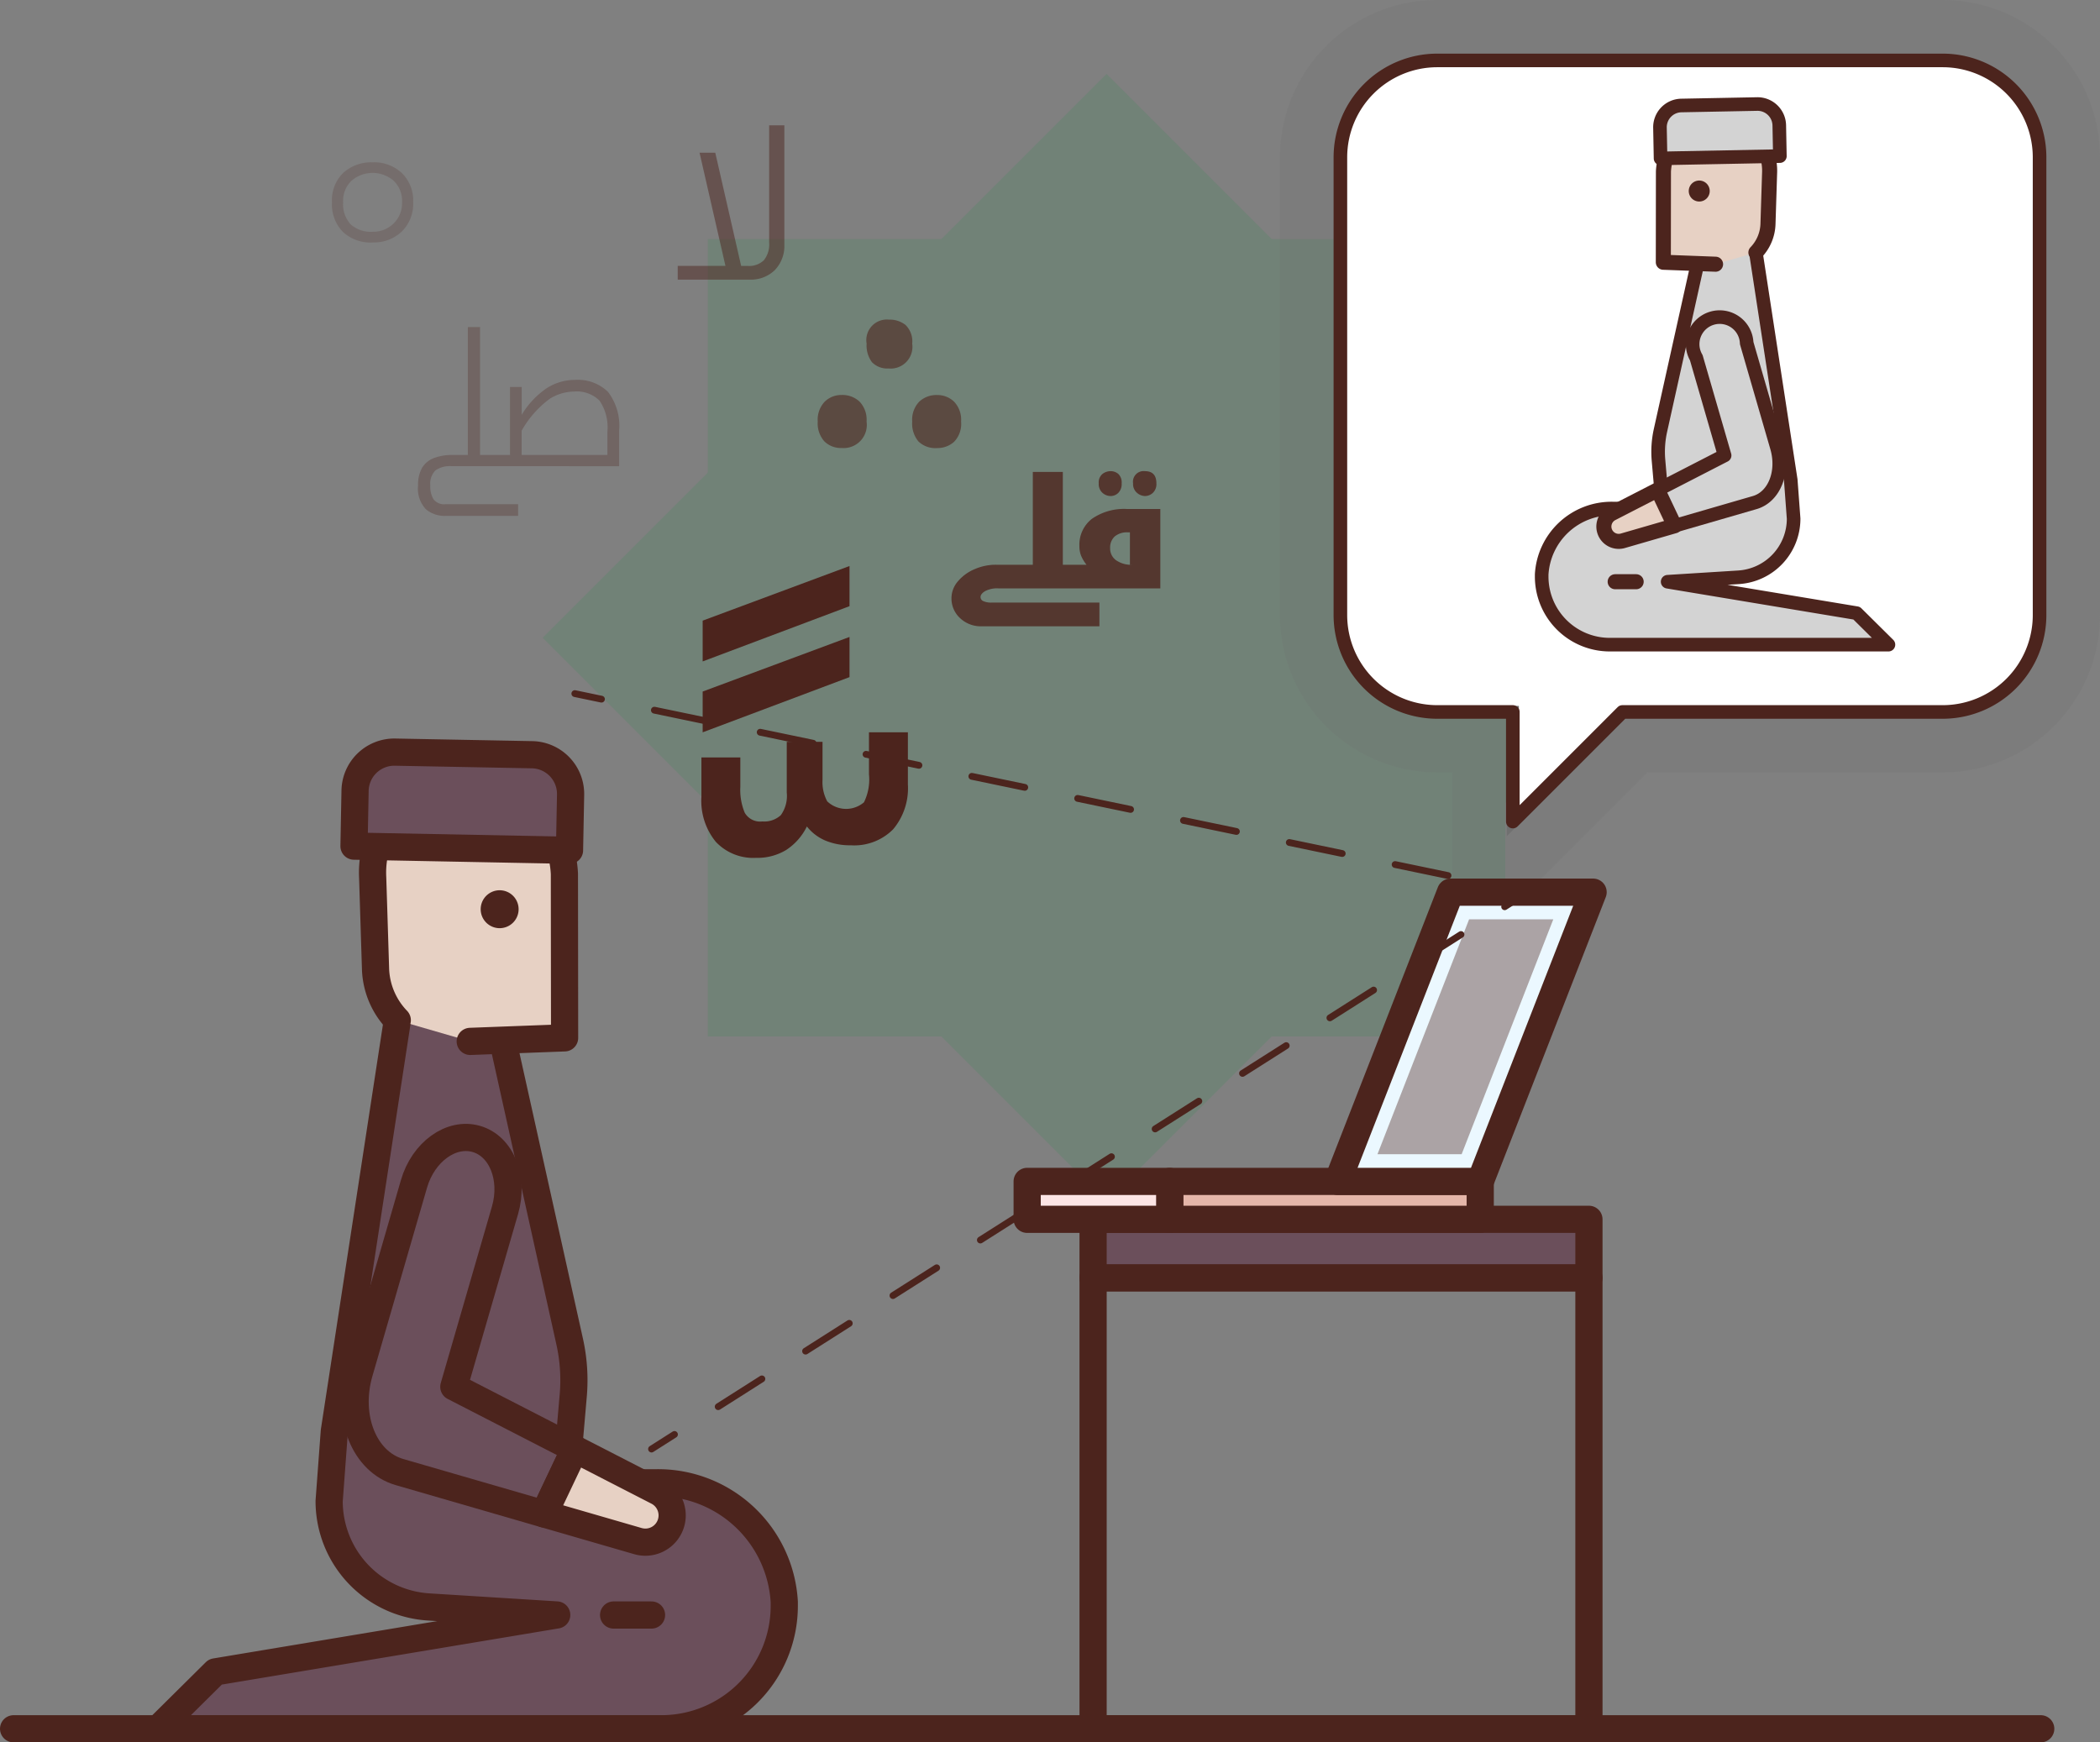<svg xmlns="http://www.w3.org/2000/svg" xmlns:xlink="http://www.w3.org/1999/xlink" width="173.759" height="144.182" viewBox="0 0 173.759 144.182"><rect x="0" y="0" width="173.759" height="144.182" fill="#808080" stroke="none"/><defs><clipPath id="clip-path"><rect id="Rectangle_455" data-name="Rectangle 455" width="69.342" height="69.342" fill="#008e37"></rect></clipPath><clipPath id="clip-path-2"><rect id="Rectangle_457" data-name="Rectangle 457" width="96.674" height="96.674" fill="#008e37"></rect></clipPath><clipPath id="clip-path-3"><rect id="Rectangle_487" data-name="Rectangle 487" width="16.632" height="15.624" transform="translate(34.595 22.628)" fill="none"></rect></clipPath><clipPath id="clip-path-4"><rect id="Rectangle_488" data-name="Rectangle 488" width="11.862" height="10.628" transform="translate(67.661 22.006)" fill="none"></rect></clipPath><clipPath id="clip-path-5"><rect id="Rectangle_489" data-name="Rectangle 489" width="8.82" height="12.768" transform="translate(56.077 5.928)" fill="none"></rect></clipPath><clipPath id="clip-path-6"><rect id="Rectangle_490" data-name="Rectangle 490" width="17.284" height="12.841" transform="translate(78.725 34.55)" fill="none"></rect></clipPath><clipPath id="clip-path-7"><rect id="Rectangle_491" data-name="Rectangle 491" width="6.72" height="6.636" transform="translate(27.465 8.994)" fill="none"></rect></clipPath><clipPath id="clip-path-8"><rect id="Rectangle_497" data-name="Rectangle 497" width="14.546" height="19.435" transform="translate(113.975 71.638)" fill="none"></rect></clipPath></defs><g id="Group_1053" data-name="Group 1053" transform="translate(-102.51 -1494.562)"><g id="Component_200_5" data-name="Component 200 &#x2013; 5" transform="translate(145.732 1499)" opacity="0.12"><g id="Group_878" data-name="Group 878" transform="translate(13.667 13.666)"><g id="Group_877" data-name="Group 877" clip-path="url(#clip-path)"><rect id="Rectangle_454" data-name="Rectangle 454" width="65.986" height="65.986" transform="translate(1.678 1.678)" fill="#008e37"></rect></g></g><g id="Group_881" data-name="Group 881"><g id="Group_880" data-name="Group 880" clip-path="url(#clip-path-2)"><rect id="Rectangle_456" data-name="Rectangle 456" width="65.986" height="65.986" transform="translate(1.678 48.337) rotate(-45)" fill="#008e37"></rect></g></g></g><g id="Component_203_1" data-name="Component 203 &#x2013; 1" transform="translate(102.51 1499)"><g id="Group_963" data-name="Group 963"><path id="Path_823" data-name="Path 823" d="M160.738.562h-41.81a8.021,8.021,0,0,0-8.021,8.021V46.456a8.021,8.021,0,0,0,8.021,8.021h6.247v9.069l9.069-9.069h26.494a8.021,8.021,0,0,0,8.021-8.021V8.583A8.021,8.021,0,0,0,160.738.562" fill="#fff" stroke="#707070" stroke-width="10" opacity="0.2"></path><path id="Path_788" data-name="Path 788" d="M64.893,128.128c0,.106,0,.212,0,.319a10.176,10.176,0,0,1-10.181,10.171H13.067l4.752-4.708L46.063,129.2l-10.622-.665a8.778,8.778,0,0,1-8.207-8.759L27.663,114l5.848-38.147,7.844,4.707,3.138,14.122,2.644,11.9a14.727,14.727,0,0,1,.293,4.48l-.627,7.2H54.29a10.46,10.46,0,0,1,10.6,9.863" fill="#6b4f5b"></path><path id="Path_789" data-name="Path 789" d="M64.893,128.128c0,.106,0,.212,0,.319a10.176,10.176,0,0,1-10.181,10.171H13.067l4.752-4.708L46.063,129.2l-10.622-.665a8.778,8.778,0,0,1-8.207-8.759L27.663,114l5.848-38.147,7.844,4.707,3.138,14.122,2.644,11.9a14.727,14.727,0,0,1,.293,4.48l-.627,7.2H54.29A10.46,10.46,0,0,1,64.893,128.128Z" fill="none" stroke="#4c241d" stroke-linecap="round" stroke-linejoin="round" stroke-width="2.25"></path><path id="Path_790" data-name="Path 790" d="M32.871,79.988a6.424,6.424,0,0,1-1.8-4.3l-.235-7.507a7.912,7.912,0,0,1,7.481-8.313A8.4,8.4,0,0,1,46.7,67.875l.016,13.569-7.807.293" fill="#e7d1c4"></path><path id="Path_791" data-name="Path 791" d="M32.871,79.988a6.424,6.424,0,0,1-1.8-4.3l-.235-7.507a7.912,7.912,0,0,1,7.481-8.313A8.4,8.4,0,0,1,46.7,67.875l.016,13.569-7.807.293" fill="none" stroke="#4c241d" stroke-linecap="round" stroke-linejoin="round" stroke-width="2.25"></path><path id="Path_792" data-name="Path 792" d="M29.379,60.985l-.088,4.594,17.832.343.089-4.594a3.25,3.25,0,0,0-3.185-3.313L32.684,57.8a3.25,3.25,0,0,0-3.3,3.188" fill="#6b4f5b"></path><path id="Path_793" data-name="Path 793" d="M29.379,60.985l-.088,4.594,17.832.343.089-4.594a3.25,3.25,0,0,0-3.185-3.313L32.684,57.8A3.25,3.25,0,0,0,29.379,60.985Z" fill="none" stroke="#4c241d" stroke-linecap="round" stroke-linejoin="round" stroke-width="2.25"></path><path id="Path_794" data-name="Path 794" d="M45.021,120.842l-11.972-3.469c-2.907-.843-4.39-4.537-3.315-8.251l4.518-15.589c.77-2.659,3.082-4.326,5.163-3.723s3.141,3.245,2.371,5.9l-4.235,14.61,10.012,5.146Z" fill="#6b4f5b"></path><path id="Path_795" data-name="Path 795" d="M45.021,120.842l-11.972-3.469c-2.907-.843-4.39-4.537-3.315-8.251l4.518-15.589c.77-2.659,3.082-4.326,5.163-3.723s3.141,3.245,2.371,5.9l-4.235,14.61,10.012,5.146Z" fill="none" stroke="#4c241d" stroke-linecap="round" stroke-linejoin="round" stroke-width="2.25"></path><path id="Path_796" data-name="Path 796" d="M47.563,115.469l6.848,3.519a2.216,2.216,0,0,1-1.629,4.1l-7.766-2.25Z" fill="#e7d1c4"></path><path id="Path_797" data-name="Path 797" d="M47.563,115.469l6.848,3.519a2.216,2.216,0,0,1-1.629,4.1l-7.766-2.25Z" fill="none" stroke="#4c241d" stroke-linecap="round" stroke-linejoin="round" stroke-width="2.25"></path><line id="Line_124" data-name="Line 124" x2="3.138" transform="translate(50.771 129.204)" fill="none" stroke="#4c241d" stroke-linecap="round" stroke-linejoin="round" stroke-width="2.25"></line><path id="Path_798" data-name="Path 798" d="M42.911,70.8a1.569,1.569,0,1,1-1.569-1.569A1.569,1.569,0,0,1,42.911,70.8" fill="#4c241d"></path><g id="Group_947" data-name="Group 947" opacity="0.3"><g id="Group_946" data-name="Group 946"><g id="Group_945" data-name="Group 945" clip-path="url(#clip-path-3)"><path id="Path_799" data-name="Path 799" d="M37.367,34.136a2.068,2.068,0,0,0-1.345.357,1.559,1.559,0,0,0-.419,1.239,2.049,2.049,0,0,0,.272,1.155,1.113,1.113,0,0,0,.987.4h6.006v.966H36.862a2.429,2.429,0,0,1-1.617-.546,2.479,2.479,0,0,1-.65-1.974,2.79,2.79,0,0,1,.336-1.47,1.951,1.951,0,0,1,.986-.8,4.244,4.244,0,0,1,1.534-.252H38.71V22.628h1.009V33.212H42.2V27.584h.966v2.31a7.011,7.011,0,0,1,2.059-2.2A4.306,4.306,0,0,1,47.572,27a3.566,3.566,0,0,1,2.731.987,4.618,4.618,0,0,1,.924,3.213v2.94Zm12.894-.924V31.28a3.949,3.949,0,0,0-.651-2.562,2.665,2.665,0,0,0-2.122-.756,3.885,3.885,0,0,0-2.016.609,8.456,8.456,0,0,0-2.31,2.625v2.016Z" fill="#4c241d"></path></g></g></g><path id="Path_800" data-name="Path 800" d="M62.554,66.549a4.252,4.252,0,0,1-3.324-1.324,5.353,5.353,0,0,1-1.194-3.713V58.24h3.22v2.441a4.91,4.91,0,0,0,.363,2.129,1.465,1.465,0,0,0,1.454.726,2.023,2.023,0,0,0,1.532-.518,2.722,2.722,0,0,0,.493-1.871v-4.2h2.96V60.11a3.333,3.333,0,0,0,.39,1.765,2.269,2.269,0,0,0,3.038.077,4.245,4.245,0,0,0,.415-2.31v-3.48h3.22v4.311A5.28,5.28,0,0,1,73.9,64.186a4.528,4.528,0,0,1-3.505,1.323,5.275,5.275,0,0,1-2.1-.389,3.893,3.893,0,0,1-1.532-1.168A4.867,4.867,0,0,1,65.046,65.9a4.6,4.6,0,0,1-2.492.649M58.14,46.92,70.291,42.4v3.323L58.14,50.295Zm0,5.867L70.291,48.27v3.324L58.14,56.162Z" fill="#4c241d"></path><g id="Group_950" data-name="Group 950" opacity="0.6"><g id="Group_949" data-name="Group 949"><g id="Group_948" data-name="Group 948" clip-path="url(#clip-path-4)"><path id="Path_801" data-name="Path 801" d="M69.65,32.634a1.946,1.946,0,0,1-1.44-.549,2.234,2.234,0,0,1-.548-1.645,2.161,2.161,0,0,1,.583-1.646,1.977,1.977,0,0,1,1.4-.548,2.066,2.066,0,0,1,1.474.548,2.157,2.157,0,0,1,.583,1.646,1.918,1.918,0,0,1-2.057,2.194m3.908-6.582a1.767,1.767,0,0,1-1.4-.514A2.3,2.3,0,0,1,71.707,24a1.7,1.7,0,0,1,1.851-1.989,2.108,2.108,0,0,1,1.372.446A1.892,1.892,0,0,1,75.478,24a1.8,1.8,0,0,1-1.92,2.057m3.977,6.582a2.012,2.012,0,0,1-1.543-.549,2.324,2.324,0,0,1-.514-1.645,2.157,2.157,0,0,1,.583-1.646,2.066,2.066,0,0,1,1.474-.548,1.982,1.982,0,0,1,1.406.548,2.165,2.165,0,0,1,.582,1.646,2.142,2.142,0,0,1-.582,1.68,2.058,2.058,0,0,1-1.406.514" fill="#4c241d"></path></g></g></g><g id="Group_953" data-name="Group 953" opacity="0.5"><g id="Group_952" data-name="Group 952"><g id="Group_951" data-name="Group 951" clip-path="url(#clip-path-5)"><path id="Path_802" data-name="Path 802" d="M56.077,17.562h3.948L57.883,8.2h1.3l2.142,9.366h.546A1.747,1.747,0,0,0,63.2,17.1a2.074,2.074,0,0,0,.441-1.47v-9.7H64.9V15.8a2.882,2.882,0,0,1-.777,2.1A2.824,2.824,0,0,1,62,18.7H56.077Z" fill="#4c241d"></path></g></g></g><g id="Group_956" data-name="Group 956" opacity="0.8"><g id="Group_955" data-name="Group 955"><g id="Group_954" data-name="Group 954" clip-path="url(#clip-path-6)"><path id="Path_803" data-name="Path 803" d="M89.9,42.294a3.153,3.153,0,0,1-.457-.768,2.144,2.144,0,0,1-.131-.768A2.718,2.718,0,0,1,90.34,38.5a4.665,4.665,0,0,1,2.957-.817h2.711v6.567h-13.4a2.137,2.137,0,0,0-1.1.229c-.25.152-.376.316-.376.49a.366.366,0,0,0,.245.343,1.6,1.6,0,0,0,.67.114h8.92v1.961H81.24a2.489,2.489,0,0,1-1.813-.686,2.207,2.207,0,0,1-.7-1.634,2.142,2.142,0,0,1,.522-1.388A3.638,3.638,0,0,1,80.62,42.67a4.383,4.383,0,0,1,1.8-.376h3.038V34.616h2.483v7.678Zm1.993-5.685a1.017,1.017,0,0,1-.669-.262.966.966,0,0,1-.311-.784.912.912,0,0,1,.311-.784,1.11,1.11,0,0,1,.669-.229.98.98,0,0,1,.638.229.97.97,0,0,1,.277.784,1.03,1.03,0,0,1-.277.784.9.9,0,0,1-.638.262m1.6,5.685V39.615h-.163a1.571,1.571,0,0,0-1.1.343,1.24,1.24,0,0,0-.375.963,1.192,1.192,0,0,0,.49,1,2.207,2.207,0,0,0,1.372.376Zm1.242-5.685a1.044,1.044,0,0,1-.654-.262.944.944,0,0,1-.326-.784.881.881,0,0,1,.98-1.013c.632,0,.948.339.948,1.013a.994.994,0,0,1-.294.784.96.96,0,0,1-.654.262" fill="#4c241d"></path></g></g></g><g id="Group_959" data-name="Group 959" opacity="0.2"><g id="Group_958" data-name="Group 958"><g id="Group_957" data-name="Group 957" clip-path="url(#clip-path-7)"><path id="Path_804" data-name="Path 804" d="M30.826,15.63a3.371,3.371,0,0,1-2.458-.882,3.252,3.252,0,0,1-.9-2.436,3.16,3.16,0,0,1,.945-2.457,3.448,3.448,0,0,1,2.416-.861,3.334,3.334,0,0,1,2.435.9,3.169,3.169,0,0,1,.924,2.373,3.236,3.236,0,0,1-.945,2.457,3.345,3.345,0,0,1-2.414.9m0-.882a2.418,2.418,0,0,0,1.721-.672,2.307,2.307,0,0,0,.714-1.764,2.281,2.281,0,0,0-.714-1.806,2.667,2.667,0,0,0-3.443,0,2.281,2.281,0,0,0-.715,1.806,2.429,2.429,0,0,0,.63,1.827,2.5,2.5,0,0,0,1.807.609" fill="#4c241d"></path></g></g></g><path id="Path_805" data-name="Path 805" d="M160.738.562h-41.81a8.021,8.021,0,0,0-8.021,8.021V46.456a8.021,8.021,0,0,0,8.021,8.021h6.247v9.069l9.069-9.069h26.494a8.021,8.021,0,0,0,8.021-8.021V8.583A8.021,8.021,0,0,0,160.738.562" fill="#fff" stroke="#707070" stroke-width="1"></path><path id="Path_806" data-name="Path 806" d="M160.738.562h-41.81a8.021,8.021,0,0,0-8.021,8.021V46.456a8.021,8.021,0,0,0,8.021,8.021h6.247v9.069l9.069-9.069h26.494a8.021,8.021,0,0,0,8.021-8.021V8.583A8.021,8.021,0,0,0,160.738.562Z" fill="none" stroke="#4c241d" stroke-linecap="round" stroke-linejoin="round" stroke-width="1.125"></path><line id="Line_125" data-name="Line 125" x2="167.73" transform="translate(1.125 138.618)" fill="none" stroke="#4c241d" stroke-linecap="round" stroke-linejoin="round" stroke-width="2.25"></line><rect id="Rectangle_492" data-name="Rectangle 492" width="41.027" height="37.319" transform="translate(90.445 101.3)" fill="none" stroke="#4c241d" stroke-linecap="round" stroke-linejoin="round" stroke-width="2.25"></rect><rect id="Rectangle_493" data-name="Rectangle 493" width="41.027" height="4.837" transform="translate(90.445 96.461)" fill="#6b4f5b"></rect><rect id="Rectangle_494" data-name="Rectangle 494" width="41.027" height="4.837" transform="translate(90.445 96.461)" fill="none" stroke="#4c241d" stroke-linecap="round" stroke-linejoin="round" stroke-width="2.25"></rect><rect id="Rectangle_495" data-name="Rectangle 495" width="25.692" height="3.138" transform="translate(96.785 93.323)" fill="#e5b6a9"></rect><rect id="Rectangle_496" data-name="Rectangle 496" width="25.692" height="3.138" transform="translate(96.785 93.323)" fill="none" stroke="#4c241d" stroke-linecap="round" stroke-linejoin="round" stroke-width="2.25"></rect><path id="Path_807" data-name="Path 807" d="M120.019,69.388l-9.337,23.935h11.8l9.336-23.935Z" fill="#ebf8ff"></path><path id="Path_808" data-name="Path 808" d="M120.019,69.388l-9.337,23.935h11.8l9.336-23.935Z" fill="none" stroke="#4c241d" stroke-linecap="round" stroke-linejoin="round" stroke-width="2.25"></path><g id="Group_962" data-name="Group 962" opacity="0.4"><g id="Group_961" data-name="Group 961"><g id="Group_960" data-name="Group 960" clip-path="url(#clip-path-8)"><path id="Path_809" data-name="Path 809" d="M113.975,91.073l7.581-19.435h6.966L120.94,91.073Z" fill="#4c241d"></path></g></g></g><rect id="Rectangle_498" data-name="Rectangle 498" width="11.795" height="3.138" transform="translate(84.99 93.323)" fill="#fde5e5"></rect><rect id="Rectangle_499" data-name="Rectangle 499" width="11.795" height="3.138" transform="translate(84.99 93.323)" fill="none" stroke="#4c241d" stroke-linecap="round" stroke-linejoin="round" stroke-width="2.25"></rect><line id="Line_126" data-name="Line 126" x2="2.203" y2="0.459" transform="translate(47.563 52.958)" fill="none" stroke="#4c241d" stroke-linecap="round" stroke-linejoin="round" stroke-width="0.563"></line><line id="Line_127" data-name="Line 127" x2="67.864" y2="14.143" transform="translate(54.145 54.33)" fill="none" stroke="#4c241d" stroke-linecap="round" stroke-linejoin="round" stroke-width="0.563" stroke-dasharray="4.472 4.472"></line><path id="Path_810" data-name="Path 810" d="M124.2,68.929l2.2.459-1.9,1.207" fill="none" stroke="#4c241d" stroke-linecap="round" stroke-linejoin="round" stroke-width="0.563"></path><line id="Line_128" data-name="Line 128" x1="63.271" y2="40.22" transform="translate(57.615 72.894)" fill="none" stroke="#4c241d" stroke-linecap="round" stroke-linejoin="round" stroke-width="0.563" stroke-dasharray="4.284 4.284"></line><line id="Line_129" data-name="Line 129" x1="1.898" y2="1.207" transform="translate(53.909 114.263)" fill="none" stroke="#4c241d" stroke-linecap="round" stroke-linejoin="round" stroke-width="0.563"></line><path id="Path_811" data-name="Path 811" d="M127.562,43.1c0,.059,0,.118,0,.176a5.635,5.635,0,0,0,5.636,5.631h23.056l-2.631-2.606L137.985,43.7l5.881-.368a4.861,4.861,0,0,0,4.543-4.849l-.238-3.2-3.237-21.117-4.343,2.606-1.737,7.818-1.463,6.59a8.136,8.136,0,0,0-.162,2.48l.347,3.984h-4.145a5.791,5.791,0,0,0-5.869,5.46" fill="#d3d3d3"></path><path id="Path_812" data-name="Path 812" d="M127.562,43.1c0,.059,0,.118,0,.176a5.635,5.635,0,0,0,5.636,5.631h23.056l-2.631-2.606L137.985,43.7l5.881-.368a4.861,4.861,0,0,0,4.543-4.849l-.238-3.2-3.237-21.117-4.343,2.606-1.737,7.818-1.463,6.59a8.136,8.136,0,0,0-.162,2.48l.347,3.984h-4.145A5.791,5.791,0,0,0,127.562,43.1Z" fill="none" stroke="#4c241d" stroke-linecap="round" stroke-linejoin="round" stroke-width="1.125"></path><path id="Path_813" data-name="Path 813" d="M145.288,16.455a3.554,3.554,0,0,0,1-2.379l.131-4.155a4.379,4.379,0,0,0-4.142-4.6,4.651,4.651,0,0,0-4.64,4.431l-.009,7.511,4.321.162" fill="#e7d1c4"></path><path id="Path_814" data-name="Path 814" d="M145.288,16.455a3.554,3.554,0,0,0,1-2.379l.131-4.155a4.379,4.379,0,0,0-4.142-4.6,4.651,4.651,0,0,0-4.64,4.431l-.009,7.511,4.321.162" fill="none" stroke="#4c241d" stroke-linecap="round" stroke-linejoin="round" stroke-width="1.246"></path><path id="Path_815" data-name="Path 815" d="M147.222,5.936l.049,2.543-9.872.19-.049-2.543a1.8,1.8,0,0,1,1.763-1.834l6.279-.121a1.8,1.8,0,0,1,1.83,1.765" fill="#d3d3d3"></path><path id="Path_816" data-name="Path 816" d="M147.222,5.936l.049,2.543-9.872.19-.049-2.543a1.8,1.8,0,0,1,1.763-1.834l6.279-.121A1.8,1.8,0,0,1,147.222,5.936Z" fill="none" stroke="#4c241d" stroke-linecap="round" stroke-linejoin="round" stroke-width="1.125"></path><path id="Path_817" data-name="Path 817" d="M138.563,39.071l6.627-1.921c1.609-.466,2.431-2.511,1.835-4.567l-2.5-8.629a2.237,2.237,0,1,0-4.171,1.207l2.344,8.088L137.155,36.1Z" fill="#d3d3d3"></path><path id="Path_818" data-name="Path 818" d="M138.563,39.071l6.627-1.921c1.609-.466,2.431-2.511,1.835-4.567l-2.5-8.629a2.237,2.237,0,1,0-4.171,1.207l2.344,8.088L137.155,36.1Z" fill="none" stroke="#4c241d" stroke-linecap="round" stroke-linejoin="round" stroke-width="1.125"></path><path id="Path_819" data-name="Path 819" d="M137.155,36.1l-3.791,1.948a1.227,1.227,0,0,0,.9,2.268l4.3-1.245Z" fill="#e7d1c4"></path><path id="Path_820" data-name="Path 820" d="M137.155,36.1l-3.791,1.948a1.227,1.227,0,0,0,.9,2.268l4.3-1.245Z" fill="none" stroke="#4c241d" stroke-linecap="round" stroke-linejoin="round" stroke-width="1.246"></path><line id="Line_130" data-name="Line 130" x1="1.737" transform="translate(133.643 43.7)" fill="none" stroke="#4c241d" stroke-linecap="round" stroke-linejoin="round" stroke-width="1.246"></line><path id="Path_821" data-name="Path 821" d="M139.731,11.371a.868.868,0,1,0,.869-.869.869.869,0,0,0-.869.869" fill="#4c241d"></path><rect id="Rectangle_500" data-name="Rectangle 500" width="169.98" height="139.743" fill="none"></rect><rect id="Rectangle_501" data-name="Rectangle 501" width="169.98" height="139.743" fill="none"></rect></g></g></g></svg>